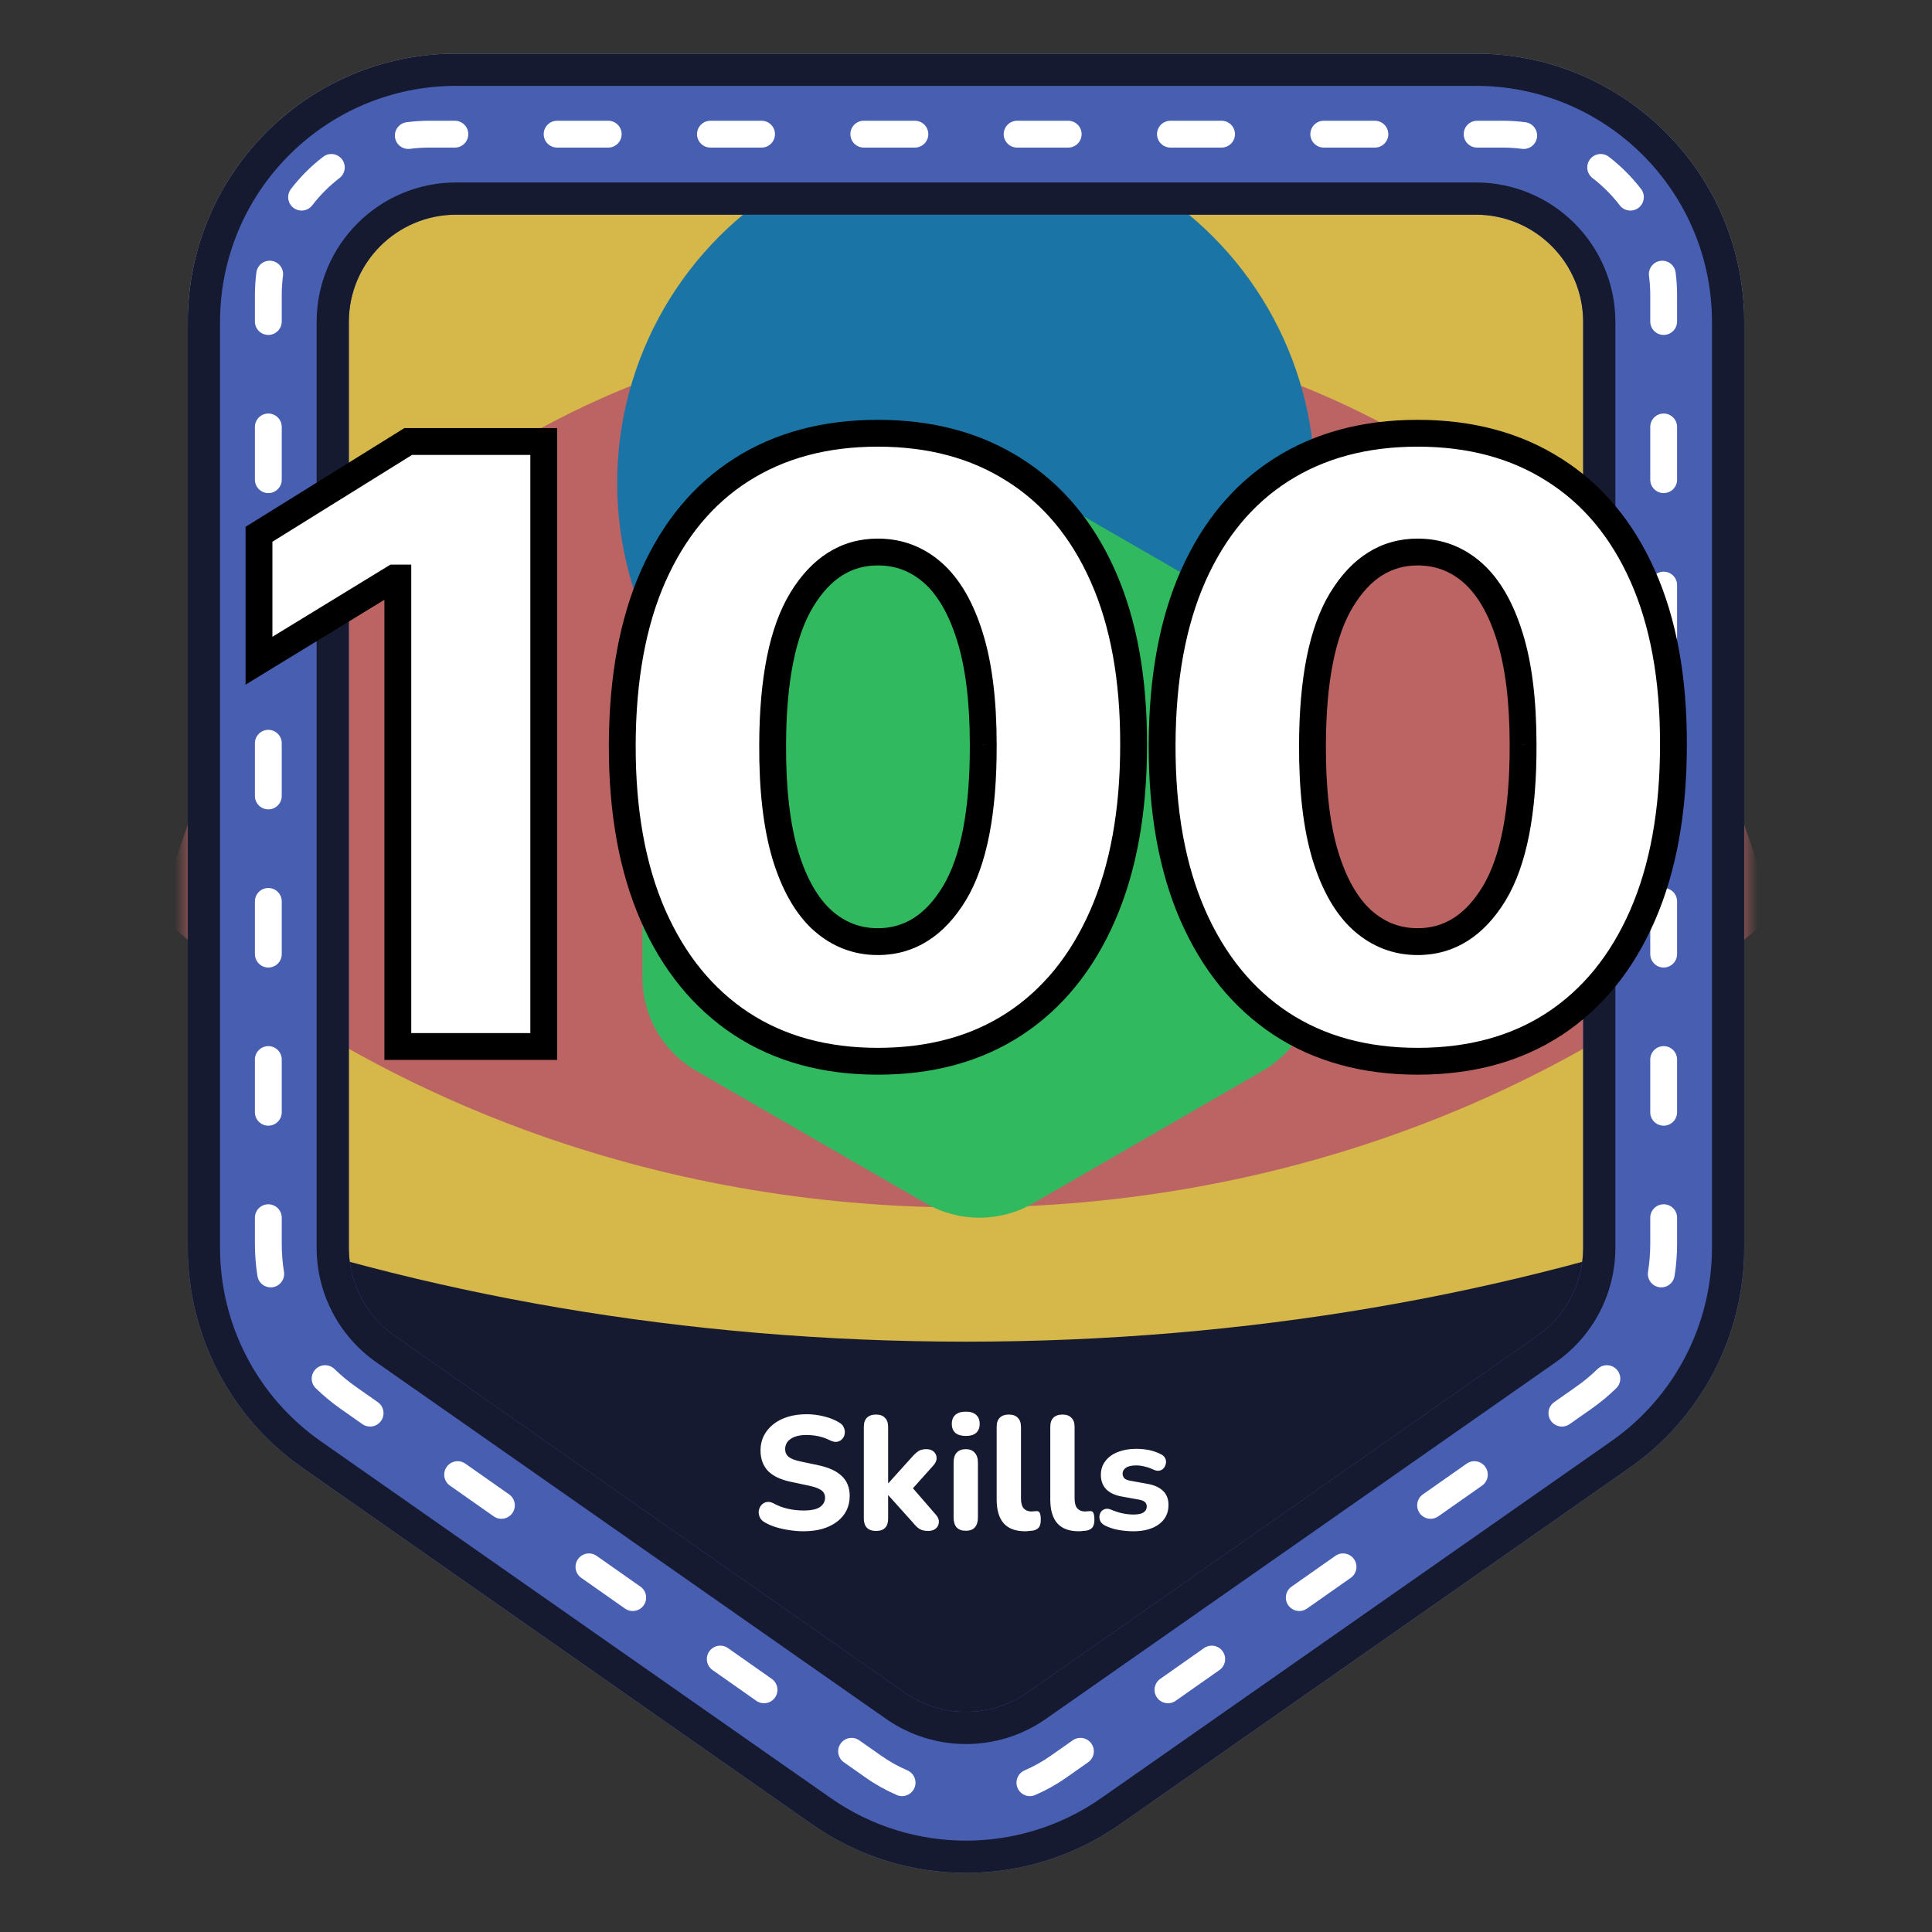 <svg width="72" height="72" viewBox="0 0 72 72" fill="none" xmlns="http://www.w3.org/2000/svg"><rect x="0" y="0" width="72" height="72" fill="#333333" stroke="none"/><path d="M7 12C7 6.477 11.477 2 17 2H55C60.523 2 65 6.477 65 12V46.502C65 49.766 63.407 52.825 60.733 54.696L41.733 67.989C38.29 70.398 33.71 70.398 30.267 67.989L11.267 54.696C8.593 52.825 7 49.766 7 46.502V12Z" fill="#D6B749"/><mask id="mask0_13_432" style="mask-type:alpha" maskUnits="userSpaceOnUse" x="7" y="2" width="58" height="68"><path d="M7 12C7 6.477 11.477 2 17 2H55C60.523 2 65 6.477 65 12V46.502C65 49.766 63.407 52.825 60.733 54.696L41.733 67.989C38.29 70.398 33.71 70.398 30.267 67.989L11.267 54.696C8.593 52.825 7 49.766 7 46.502V12Z" fill="#DD5630"/></mask><g mask="url(#mask0_13_432)"><path fill-rule="evenodd" clip-rule="evenodd" d="M66 34.186C58.222 40.882 47.649 45 36 45C24.351 45 13.778 40.882 6 34.185C8.682 21.552 21.094 12 36 12C50.906 12 63.318 21.552 66 34.186Z" fill="#BC6464"/><circle cx="36" cy="18" r="13" fill="#1A74A6"/><path d="M34.5 18.155C35.738 17.44 37.262 17.44 38.5 18.155L47.057 23.095C48.295 23.81 49.057 25.13 49.057 26.559V36.441C49.057 37.87 48.295 39.19 47.057 39.905L38.5 44.845C37.262 45.56 35.738 45.56 34.5 44.845L25.943 39.905C24.705 39.19 23.943 37.87 23.943 36.441V26.559C23.943 25.13 24.705 23.81 25.943 23.095L34.5 18.155Z" fill="#31B95F"/></g><path fill-rule="evenodd" clip-rule="evenodd" d="M65 45.132C56.346 48.24 46.477 50 36 50C25.523 50 15.653 48.24 7 45.132L7 46.502C7 49.766 8.593 52.825 11.267 54.696L30.267 67.989C33.71 70.398 38.29 70.398 41.733 67.989L60.733 54.696C63.407 52.825 65 49.766 65 46.502V45.132Z" fill="#161A30"/><path d="M29.938 57.066C29.77 57.066 29.598 57.052 29.422 57.024C29.25 57 29.084 56.964 28.924 56.916C28.768 56.868 28.628 56.808 28.504 56.736C28.416 56.688 28.354 56.626 28.318 56.55C28.282 56.47 28.268 56.39 28.276 56.31C28.288 56.23 28.318 56.16 28.366 56.1C28.418 56.036 28.482 55.996 28.558 55.98C28.638 55.96 28.726 55.974 28.822 56.022C28.986 56.114 29.164 56.182 29.356 56.226C29.552 56.27 29.746 56.292 29.938 56.292C30.23 56.292 30.438 56.248 30.562 56.16C30.686 56.068 30.748 55.954 30.748 55.818C30.748 55.702 30.704 55.61 30.616 55.542C30.528 55.474 30.374 55.416 30.154 55.368L29.476 55.224C29.092 55.144 28.806 55.008 28.618 54.816C28.434 54.62 28.342 54.364 28.342 54.048C28.342 53.848 28.384 53.666 28.468 53.502C28.552 53.338 28.67 53.196 28.822 53.076C28.974 52.956 29.154 52.864 29.362 52.8C29.574 52.736 29.806 52.704 30.058 52.704C30.282 52.704 30.502 52.732 30.718 52.788C30.934 52.84 31.124 52.918 31.288 53.022C31.368 53.07 31.422 53.132 31.45 53.208C31.482 53.28 31.492 53.354 31.48 53.43C31.472 53.502 31.442 53.566 31.39 53.622C31.342 53.678 31.28 53.714 31.204 53.73C31.128 53.746 31.036 53.728 30.928 53.676C30.796 53.608 30.656 53.558 30.508 53.526C30.36 53.494 30.208 53.478 30.052 53.478C29.884 53.478 29.74 53.5 29.62 53.544C29.504 53.588 29.414 53.65 29.35 53.73C29.29 53.81 29.26 53.902 29.26 54.006C29.26 54.122 29.302 54.216 29.386 54.288C29.47 54.36 29.616 54.418 29.824 54.462L30.502 54.606C30.894 54.69 31.186 54.826 31.378 55.014C31.57 55.198 31.666 55.442 31.666 55.746C31.666 55.946 31.626 56.128 31.546 56.292C31.466 56.452 31.35 56.59 31.198 56.706C31.046 56.822 30.864 56.912 30.652 56.976C30.44 57.036 30.202 57.066 29.938 57.066ZM32.648 57.054C32.5 57.054 32.386 57.014 32.306 56.934C32.23 56.854 32.192 56.74 32.192 56.592V53.178C32.192 53.026 32.23 52.912 32.306 52.836C32.386 52.756 32.5 52.716 32.648 52.716C32.792 52.716 32.902 52.756 32.978 52.836C33.058 52.912 33.098 53.026 33.098 53.178V55.272H33.11L33.98 54.306C34.068 54.206 34.148 54.132 34.22 54.084C34.296 54.032 34.396 54.006 34.52 54.006C34.644 54.006 34.738 54.038 34.802 54.102C34.87 54.166 34.904 54.244 34.904 54.336C34.908 54.424 34.87 54.514 34.79 54.606L33.872 55.632V55.29L34.892 56.466C34.968 56.558 35 56.65 34.988 56.742C34.98 56.834 34.94 56.91 34.868 56.97C34.796 57.026 34.704 57.054 34.592 57.054C34.456 57.054 34.346 57.028 34.262 56.976C34.182 56.924 34.1 56.844 34.016 56.736L33.11 55.728H33.098V56.592C33.098 56.9 32.948 57.054 32.648 57.054ZM35.993 57.048C35.846 57.048 35.731 57.006 35.651 56.922C35.575 56.834 35.538 56.712 35.538 56.556V54.504C35.538 54.344 35.575 54.222 35.651 54.138C35.731 54.05 35.846 54.006 35.993 54.006C36.138 54.006 36.248 54.05 36.324 54.138C36.404 54.222 36.444 54.344 36.444 54.504V56.556C36.444 56.712 36.406 56.834 36.33 56.922C36.254 57.006 36.142 57.048 35.993 57.048ZM35.993 53.514C35.825 53.514 35.696 53.476 35.603 53.4C35.516 53.32 35.471 53.208 35.471 53.064C35.471 52.916 35.516 52.804 35.603 52.728C35.696 52.648 35.825 52.608 35.993 52.608C36.161 52.608 36.289 52.648 36.377 52.728C36.465 52.804 36.51 52.916 36.51 53.064C36.51 53.208 36.465 53.32 36.377 53.4C36.289 53.476 36.161 53.514 35.993 53.514ZM38.205 57.066C37.849 57.066 37.583 56.968 37.407 56.772C37.231 56.572 37.143 56.276 37.143 55.884V53.178C37.143 53.026 37.181 52.912 37.257 52.836C37.337 52.756 37.451 52.716 37.599 52.716C37.743 52.716 37.853 52.756 37.929 52.836C38.009 52.912 38.049 53.026 38.049 53.178V55.848C38.049 56.012 38.083 56.134 38.151 56.214C38.223 56.29 38.317 56.328 38.433 56.328C38.465 56.328 38.495 56.326 38.523 56.322C38.551 56.318 38.581 56.316 38.613 56.316C38.677 56.308 38.721 56.328 38.745 56.376C38.773 56.42 38.787 56.51 38.787 56.646C38.787 56.766 38.763 56.858 38.715 56.922C38.667 56.982 38.593 57.022 38.493 57.042C38.453 57.046 38.407 57.05 38.355 57.054C38.303 57.062 38.253 57.066 38.205 57.066ZM40.203 57.066C39.847 57.066 39.581 56.968 39.405 56.772C39.229 56.572 39.141 56.276 39.141 55.884V53.178C39.141 53.026 39.179 52.912 39.255 52.836C39.335 52.756 39.449 52.716 39.597 52.716C39.741 52.716 39.851 52.756 39.927 52.836C40.007 52.912 40.047 53.026 40.047 53.178V55.848C40.047 56.012 40.081 56.134 40.149 56.214C40.221 56.29 40.315 56.328 40.431 56.328C40.463 56.328 40.493 56.326 40.521 56.322C40.549 56.318 40.579 56.316 40.611 56.316C40.675 56.308 40.719 56.328 40.743 56.376C40.771 56.42 40.785 56.51 40.785 56.646C40.785 56.766 40.761 56.858 40.713 56.922C40.665 56.982 40.591 57.022 40.491 57.042C40.451 57.046 40.405 57.05 40.353 57.054C40.301 57.062 40.251 57.066 40.203 57.066ZM42.238 57.066C42.062 57.066 41.88 57.05 41.692 57.018C41.508 56.986 41.34 56.932 41.188 56.856C41.108 56.816 41.05 56.766 41.014 56.706C40.982 56.642 40.968 56.578 40.972 56.514C40.976 56.45 40.996 56.392 41.032 56.34C41.072 56.288 41.122 56.254 41.182 56.238C41.246 56.218 41.316 56.224 41.392 56.256C41.556 56.324 41.706 56.372 41.842 56.4C41.978 56.428 42.112 56.442 42.244 56.442C42.416 56.442 42.54 56.416 42.616 56.364C42.696 56.308 42.736 56.236 42.736 56.148C42.736 56.068 42.71 56.008 42.658 55.968C42.606 55.928 42.53 55.9 42.43 55.884L41.8 55.77C41.552 55.726 41.36 55.636 41.224 55.5C41.092 55.36 41.026 55.182 41.026 54.966C41.026 54.766 41.082 54.594 41.194 54.45C41.306 54.302 41.46 54.19 41.656 54.114C41.856 54.034 42.082 53.994 42.334 53.994C42.514 53.994 42.68 54.01 42.832 54.042C42.984 54.074 43.13 54.126 43.27 54.198C43.342 54.234 43.392 54.282 43.42 54.342C43.452 54.402 43.462 54.464 43.45 54.528C43.442 54.592 43.418 54.65 43.378 54.702C43.338 54.754 43.286 54.788 43.222 54.804C43.162 54.82 43.092 54.812 43.012 54.78C42.884 54.72 42.766 54.678 42.658 54.654C42.55 54.626 42.446 54.612 42.346 54.612C42.166 54.612 42.036 54.642 41.956 54.702C41.876 54.758 41.836 54.83 41.836 54.918C41.836 54.986 41.858 55.044 41.902 55.092C41.95 55.136 42.022 55.166 42.118 55.182L42.748 55.296C43.008 55.34 43.206 55.428 43.342 55.56C43.478 55.688 43.546 55.864 43.546 56.088C43.546 56.392 43.426 56.632 43.186 56.808C42.95 56.98 42.634 57.066 42.238 57.066Z" fill="white"/><path fill-rule="evenodd" clip-rule="evenodd" d="M55 8H17C14.791 8 13 9.791 13 12V46.502C13 47.808 13.637 49.031 14.707 49.78L33.707 63.073C35.084 64.036 36.916 64.036 38.293 63.073L57.293 49.78C58.363 49.031 59 47.808 59 46.502V12C59 9.791 57.209 8 55 8ZM17 2C11.477 2 7 6.477 7 12V46.502C7 49.766 8.593 52.825 11.267 54.696L30.267 67.989C33.71 70.398 38.29 70.398 41.733 67.989L60.733 54.696C63.407 52.825 65 49.766 65 46.502V12C65 6.477 60.523 2 55 2H17Z" fill="#475EB1"/><path fill-rule="evenodd" clip-rule="evenodd" d="M17 6.8H55C57.872 6.8 60.2 9.128 60.2 12V46.502C60.2 48.199 59.372 49.79 57.981 50.763L38.981 64.056C37.191 65.309 34.809 65.308 33.019 64.056L14.019 50.763C12.628 49.79 11.8 48.199 11.8 46.502V12C11.8 9.128 14.128 6.8 17 6.8ZM17 3.2C12.14 3.2 8.2 7.14 8.2 12V46.502C8.2 49.374 9.602 52.066 11.955 53.712L30.955 67.006C33.984 69.125 38.016 69.125 41.045 67.006L60.045 53.712C62.398 52.066 63.8 49.374 63.8 46.502V12C63.8 7.14 59.86 3.2 55 3.2H17ZM17 8H55C57.209 8 59 9.791 59 12V46.502C59 47.808 58.363 49.031 57.293 49.78L38.293 63.073C36.916 64.036 35.084 64.036 33.707 63.073L14.707 49.78C13.637 49.031 13 47.808 13 46.502V12C13 9.791 14.791 8 17 8ZM7 12C7 6.477 11.477 2 17 2H55C60.523 2 65 6.477 65 12V46.502C65 49.766 63.407 52.825 60.733 54.696L41.733 67.989C38.29 70.398 33.71 70.398 30.267 67.989L11.267 54.696C8.593 52.825 7 49.766 7 46.502V12Z" fill="#161A30"/><path fill-rule="evenodd" clip-rule="evenodd" d="M16 5.5C15.756 5.5 15.516 5.516 15.281 5.547C15.007 5.582 14.756 5.389 14.72 5.115C14.685 4.842 14.878 4.591 15.152 4.555C15.43 4.519 15.713 4.5 16 4.5H16.952C17.229 4.5 17.452 4.724 17.452 5C17.452 5.276 17.229 5.5 16.952 5.5H16ZM20.262 5C20.262 4.724 20.486 4.5 20.762 4.5H22.667C22.943 4.5 23.167 4.724 23.167 5C23.167 5.276 22.943 5.5 22.667 5.5H20.762C20.486 5.5 20.262 5.276 20.262 5ZM25.976 5C25.976 4.724 26.2 4.5 26.476 4.5H28.381C28.657 4.5 28.881 4.724 28.881 5C28.881 5.276 28.657 5.5 28.381 5.5H26.476C26.2 5.5 25.976 5.276 25.976 5ZM31.691 5C31.691 4.724 31.914 4.5 32.191 4.5H34.095C34.371 4.5 34.595 4.724 34.595 5C34.595 5.276 34.371 5.5 34.095 5.5H32.191C31.914 5.5 31.691 5.276 31.691 5ZM37.405 5C37.405 4.724 37.629 4.5 37.905 4.5H39.809C40.086 4.5 40.309 4.724 40.309 5C40.309 5.276 40.086 5.5 39.809 5.5H37.905C37.629 5.5 37.405 5.276 37.405 5ZM43.119 5C43.119 4.724 43.343 4.5 43.619 4.5H45.524C45.8 4.5 46.024 4.724 46.024 5C46.024 5.276 45.8 5.5 45.524 5.5H43.619C43.343 5.5 43.119 5.276 43.119 5ZM48.833 5C48.833 4.724 49.057 4.5 49.333 4.5H51.238C51.514 4.5 51.738 4.724 51.738 5C51.738 5.276 51.514 5.5 51.238 5.5H49.333C49.057 5.5 48.833 5.276 48.833 5ZM54.548 5C54.548 4.724 54.772 4.5 55.048 4.5H56C56.287 4.5 56.571 4.519 56.848 4.555C57.122 4.591 57.315 4.842 57.279 5.115C57.244 5.389 56.993 5.582 56.719 5.547C56.484 5.516 56.244 5.5 56 5.5H55.048C54.772 5.5 54.548 5.276 54.548 5ZM12.744 5.935C12.912 6.154 12.871 6.468 12.652 6.636C12.271 6.929 11.929 7.271 11.636 7.652C11.468 7.871 11.154 7.912 10.935 7.744C10.716 7.575 10.675 7.262 10.843 7.043C11.189 6.593 11.592 6.189 12.043 5.843C12.262 5.675 12.575 5.716 12.744 5.935ZM59.256 5.935C59.425 5.716 59.738 5.675 59.957 5.843C60.407 6.189 60.811 6.593 61.157 7.043C61.325 7.262 61.284 7.575 61.065 7.744C60.846 7.912 60.532 7.871 60.364 7.652C60.071 7.271 59.729 6.929 59.348 6.636C59.129 6.468 59.088 6.154 59.256 5.935ZM10.115 9.721C10.389 9.756 10.582 10.007 10.546 10.281C10.516 10.516 10.5 10.756 10.5 11V11.982C10.5 12.258 10.276 12.482 10 12.482C9.724 12.482 9.5 12.258 9.5 11.982V11C9.5 10.713 9.519 10.43 9.555 10.152C9.591 9.878 9.842 9.685 10.115 9.721ZM61.885 9.721C62.158 9.685 62.409 9.878 62.445 10.152C62.481 10.43 62.5 10.713 62.5 11V11.982C62.5 12.258 62.276 12.482 62 12.482C61.724 12.482 61.5 12.258 61.5 11.982V11C61.5 10.756 61.484 10.516 61.453 10.281C61.418 10.007 61.611 9.756 61.885 9.721ZM10 15.411C10.276 15.411 10.5 15.635 10.5 15.911V17.876C10.5 18.152 10.276 18.376 10 18.376C9.724 18.376 9.5 18.152 9.5 17.876V15.911C9.5 15.635 9.724 15.411 10 15.411ZM62 15.411C62.276 15.411 62.5 15.635 62.5 15.911V17.876C62.5 18.152 62.276 18.376 62 18.376C61.724 18.376 61.5 18.152 61.5 17.876V15.911C61.5 15.635 61.724 15.411 62 15.411ZM62 21.305C62.276 21.305 62.5 21.529 62.5 21.805V23.77C62.5 24.046 62.276 24.27 62 24.27C61.724 24.27 61.5 24.046 61.5 23.77V21.805C61.5 21.529 61.724 21.305 62 21.305ZM10 21.305C10.276 21.305 10.5 21.529 10.5 21.805V23.77C10.5 24.046 10.276 24.27 10 24.27C9.724 24.27 9.5 24.046 9.5 23.77V21.805C9.5 21.529 9.724 21.305 10 21.305ZM10 27.199C10.276 27.199 10.5 27.423 10.5 27.699V29.663C10.5 29.94 10.276 30.163 10 30.163C9.724 30.163 9.5 29.94 9.5 29.663V27.699C9.5 27.423 9.724 27.199 10 27.199ZM62 27.199C62.276 27.199 62.5 27.423 62.5 27.699V29.663C62.5 29.94 62.276 30.163 62 30.163C61.724 30.163 61.5 29.94 61.5 29.663V27.699C61.5 27.423 61.724 27.199 62 27.199ZM62 33.093C62.276 33.093 62.5 33.316 62.5 33.593V35.557C62.5 35.833 62.276 36.057 62 36.057C61.724 36.057 61.5 35.833 61.5 35.557V33.593C61.5 33.316 61.724 33.093 62 33.093ZM10 33.093C10.276 33.093 10.5 33.316 10.5 33.593V35.557C10.5 35.833 10.276 36.057 10 36.057C9.724 36.057 9.5 35.833 9.5 35.557V33.593C9.5 33.316 9.724 33.093 10 33.093ZM62 38.986C62.276 38.986 62.5 39.21 62.5 39.486V41.451C62.5 41.727 62.276 41.951 62 41.951C61.724 41.951 61.5 41.727 61.5 41.451V39.486C61.5 39.21 61.724 38.986 62 38.986ZM10 38.986C10.276 38.986 10.5 39.21 10.5 39.486V41.451C10.5 41.727 10.276 41.951 10 41.951C9.724 41.951 9.5 41.727 9.5 41.451V39.486C9.5 39.21 9.724 38.986 10 38.986ZM62 44.88C62.276 44.88 62.5 45.104 62.5 45.38V46.362C62.5 46.765 62.468 47.164 62.405 47.556C62.361 47.828 62.104 48.014 61.831 47.97C61.559 47.926 61.373 47.669 61.417 47.396C61.472 47.057 61.5 46.712 61.5 46.362V45.38C61.5 45.104 61.724 44.88 62 44.88ZM10 44.88C10.276 44.88 10.5 45.104 10.5 45.38V46.362C10.5 46.712 10.528 47.057 10.583 47.396C10.627 47.669 10.441 47.926 10.169 47.97C9.896 48.014 9.639 47.828 9.595 47.556C9.532 47.164 9.5 46.765 9.5 46.362V45.38C9.5 45.104 9.724 44.88 10 44.88ZM11.758 51.029C11.951 50.831 12.268 50.827 12.466 51.02C12.712 51.259 12.978 51.481 13.264 51.681L14.08 52.254C14.306 52.413 14.36 52.725 14.202 52.951C14.043 53.177 13.731 53.231 13.505 53.073L12.689 52.5C12.36 52.268 12.052 52.013 11.768 51.736C11.57 51.543 11.566 51.227 11.758 51.029ZM60.242 51.029C60.434 51.227 60.43 51.543 60.232 51.736C59.948 52.013 59.64 52.268 59.311 52.5L58.495 53.073C58.269 53.231 57.957 53.177 57.798 52.951C57.64 52.725 57.694 52.413 57.92 52.254L58.736 51.681C59.022 51.481 59.288 51.259 59.535 51.02C59.732 50.827 60.049 50.831 60.242 51.029ZM16.646 54.667C16.804 54.442 17.116 54.387 17.342 54.546L18.973 55.691C19.199 55.85 19.254 56.162 19.095 56.388C18.936 56.614 18.625 56.669 18.399 56.51L16.767 55.364C16.541 55.205 16.487 54.894 16.646 54.667ZM55.354 54.667C55.513 54.894 55.459 55.205 55.233 55.364L53.601 56.51C53.375 56.669 53.063 56.614 52.905 56.388C52.746 56.162 52.801 55.85 53.027 55.691L54.658 54.546C54.884 54.387 55.196 54.442 55.354 54.667ZM21.539 58.105C21.698 57.879 22.01 57.824 22.236 57.983L23.867 59.129C24.093 59.287 24.148 59.599 23.989 59.825C23.83 60.051 23.518 60.105 23.292 59.947L21.661 58.801C21.435 58.642 21.381 58.331 21.539 58.105ZM50.461 58.105C50.619 58.331 50.565 58.642 50.339 58.801L48.708 59.947C48.482 60.105 48.17 60.051 48.011 59.825C47.852 59.599 47.907 59.287 48.133 59.129L49.764 57.983C49.99 57.824 50.302 57.879 50.461 58.105ZM45.567 61.542C45.726 61.768 45.671 62.079 45.445 62.238L43.814 63.384C43.588 63.542 43.276 63.488 43.117 63.262C42.959 63.036 43.013 62.724 43.239 62.566L44.87 61.42C45.096 61.261 45.408 61.316 45.567 61.542ZM26.433 61.542C26.592 61.316 26.904 61.261 27.13 61.42L28.761 62.566C28.987 62.724 29.041 63.036 28.883 63.262C28.724 63.488 28.412 63.542 28.186 63.384L26.555 62.238C26.329 62.079 26.274 61.768 26.433 61.542ZM31.327 64.979C31.485 64.753 31.797 64.698 32.023 64.857L32.839 65.43C33.15 65.648 33.478 65.831 33.817 65.977C34.07 66.087 34.187 66.381 34.077 66.635C33.967 66.888 33.673 67.005 33.42 66.895C33.019 66.722 32.631 66.506 32.264 66.248L31.448 65.675C31.223 65.516 31.168 65.205 31.327 64.979ZM40.673 64.979C40.832 65.205 40.778 65.516 40.551 65.675L39.736 66.248C39.369 66.506 38.981 66.722 38.58 66.895C38.327 67.005 38.033 66.888 37.923 66.635C37.813 66.381 37.93 66.087 38.183 65.977C38.522 65.831 38.85 65.648 39.161 65.43L39.977 64.857C40.203 64.698 40.515 64.753 40.673 64.979Z" fill="white"/><path d="M20.264 16.454V39H14.826V21.541H14.694L9.652 24.623V19.911L15.211 16.454H20.264ZM32.713 39.55C30.746 39.55 29.05 39.084 27.627 38.152C26.203 37.213 25.106 35.866 24.335 34.112C23.564 32.351 23.183 30.233 23.19 27.76C23.198 25.287 23.583 23.188 24.346 21.463C25.117 19.731 26.21 18.414 27.627 17.511C29.05 16.601 30.746 16.146 32.713 16.146C34.679 16.146 36.375 16.601 37.798 17.511C39.23 18.414 40.331 19.731 41.101 21.463C41.872 23.195 42.253 25.294 42.246 27.76C42.246 30.241 41.861 32.362 41.09 34.123C40.319 35.885 39.222 37.231 37.798 38.163C36.382 39.088 34.687 39.55 32.713 39.55ZM32.713 35.092C33.887 35.092 34.837 34.494 35.564 33.298C36.29 32.094 36.65 30.248 36.643 27.76C36.643 26.131 36.477 24.788 36.147 23.731C35.817 22.667 35.358 21.874 34.771 21.353C34.184 20.832 33.498 20.572 32.713 20.572C31.546 20.572 30.603 21.163 29.883 22.344C29.164 23.518 28.801 25.324 28.794 27.76C28.786 29.412 28.944 30.78 29.267 31.866C29.597 32.953 30.059 33.764 30.654 34.299C31.248 34.828 31.935 35.092 32.713 35.092ZM52.831 39.55C50.864 39.55 49.169 39.084 47.745 38.152C46.321 37.213 45.224 35.866 44.454 34.112C43.683 32.351 43.301 30.233 43.309 27.76C43.316 25.287 43.701 23.188 44.465 21.463C45.235 19.731 46.329 18.414 47.745 17.511C49.169 16.601 50.864 16.146 52.831 16.146C54.798 16.146 56.493 16.601 57.917 17.511C59.348 18.414 60.449 19.731 61.22 21.463C61.99 23.195 62.372 25.294 62.364 27.76C62.364 30.241 61.979 32.362 61.209 34.123C60.438 35.885 59.341 37.231 57.917 38.163C56.501 39.088 54.805 39.55 52.831 39.55ZM52.831 35.092C54.005 35.092 54.956 34.494 55.682 33.298C56.409 32.094 56.769 30.248 56.761 27.76C56.761 26.131 56.596 24.788 56.266 23.731C55.935 22.667 55.477 21.874 54.89 21.353C54.303 20.832 53.616 20.572 52.831 20.572C51.664 20.572 50.721 21.163 50.002 22.344C49.283 23.518 48.919 25.324 48.912 27.76C48.905 29.412 49.062 30.78 49.385 31.866C49.716 32.953 50.178 33.764 50.773 34.299C51.367 34.828 52.053 35.092 52.831 35.092Z" fill="white"/><path d="M20.264 16.454H20.764V15.954H20.264V16.454ZM20.264 39V39.5H20.764V39H20.264ZM14.826 39H14.326V39.5H14.826V39ZM14.826 21.541H15.326V21.041H14.826V21.541ZM14.694 21.541V21.041H14.553L14.433 21.114L14.694 21.541ZM9.652 24.623H9.152V25.515L9.913 25.049L9.652 24.623ZM9.652 19.911L9.388 19.487L9.152 19.633V19.911H9.652ZM15.211 16.454V15.954H15.069L14.947 16.03L15.211 16.454ZM19.764 16.454V39H20.764V16.454H19.764ZM20.264 38.5H14.826V39.5H20.264V38.5ZM15.326 39V21.541H14.326V39H15.326ZM14.826 21.041H14.694V22.041H14.826V21.041ZM14.433 21.114L9.391 24.196L9.913 25.049L14.955 21.967L14.433 21.114ZM10.152 24.623V19.911H9.152V24.623H10.152ZM9.916 20.336L15.475 16.879L14.947 16.03L9.388 19.487L9.916 20.336ZM15.211 16.954H20.264V15.954H15.211V16.954ZM27.627 38.152L27.351 38.57L27.353 38.571L27.627 38.152ZM24.335 34.112L23.877 34.313L23.877 34.313L24.335 34.112ZM23.19 27.76L22.69 27.759L23.19 27.76ZM24.346 21.463L23.889 21.26L23.889 21.261L24.346 21.463ZM27.627 17.511L27.895 17.933L27.896 17.933L27.627 17.511ZM37.798 17.511L37.529 17.933L37.532 17.934L37.798 17.511ZM41.101 21.463L41.558 21.26V21.26L41.101 21.463ZM42.246 27.76L41.746 27.759V27.76H42.246ZM41.09 34.123L40.632 33.923L41.09 34.123ZM37.798 38.163L38.072 38.582L38.072 38.582L37.798 38.163ZM35.564 33.298L35.991 33.557L35.992 33.556L35.564 33.298ZM36.643 27.76H36.143L36.143 27.762L36.643 27.76ZM36.147 23.731L35.67 23.879L35.67 23.88L36.147 23.731ZM34.771 21.353L35.103 20.979L34.771 21.353ZM29.883 22.344L30.31 22.605L30.311 22.604L29.883 22.344ZM28.794 27.76L29.294 27.762L29.294 27.762L28.794 27.76ZM29.267 31.866L28.788 32.009L28.788 32.012L29.267 31.866ZM30.654 34.299L30.319 34.671L30.322 34.673L30.654 34.299ZM32.713 39.05C30.828 39.05 29.231 38.605 27.901 37.734L27.353 38.571C28.87 39.564 30.664 40.05 32.713 40.05V39.05ZM27.902 37.735C26.568 36.855 25.53 35.588 24.793 33.911L23.877 34.313C24.682 36.144 25.837 37.571 27.351 38.57L27.902 37.735ZM24.793 33.912C24.057 32.23 23.683 30.185 23.69 27.762L22.69 27.759C22.683 30.282 23.072 32.472 23.877 34.313L24.793 33.912ZM23.69 27.762C23.697 25.337 24.075 23.311 24.803 21.666L23.889 21.261C23.09 23.065 22.698 25.237 22.69 27.759L23.69 27.762ZM24.803 21.667C25.539 20.012 26.572 18.776 27.895 17.933L27.358 17.09C25.848 18.052 24.695 19.45 23.889 21.26L24.803 21.667ZM27.896 17.933C29.227 17.082 30.825 16.646 32.713 16.646V15.646C30.666 15.646 28.874 16.121 27.357 17.09L27.896 17.933ZM32.713 16.646C34.6 16.646 36.198 17.082 37.529 17.933L38.068 17.09C36.551 16.121 34.759 15.646 32.713 15.646V16.646ZM37.532 17.934C38.869 18.778 39.909 20.014 40.644 21.667L41.558 21.26C40.752 19.449 39.59 18.05 38.065 17.088L37.532 17.934ZM40.644 21.667C41.379 23.318 41.753 25.343 41.746 27.759L42.746 27.762C42.753 25.246 42.364 23.073 41.558 21.26L40.644 21.667ZM41.746 27.76C41.746 30.191 41.368 32.24 40.632 33.923L41.548 34.324C42.353 32.484 42.746 30.291 42.746 27.76H41.746ZM40.632 33.923C39.895 35.607 38.857 36.873 37.525 37.745L38.072 38.582C39.588 37.59 40.744 36.162 41.548 34.324L40.632 33.923ZM37.525 37.745C36.203 38.608 34.606 39.05 32.713 39.05V40.05C34.767 40.05 36.561 39.568 38.072 38.582L37.525 37.745ZM32.713 35.592C34.097 35.592 35.194 34.869 35.991 33.557L35.136 33.038C34.48 34.119 33.676 34.592 32.713 34.592V35.592ZM35.992 33.556C36.79 32.234 37.15 30.277 37.143 27.759L36.143 27.762C36.15 30.219 35.791 31.954 35.136 33.039L35.992 33.556ZM37.143 27.76C37.143 26.102 36.975 24.704 36.624 23.582L35.67 23.88C35.98 24.872 36.143 26.16 36.143 27.76H37.143ZM36.625 23.583C36.278 22.466 35.781 21.581 35.103 20.979L34.439 21.727C34.935 22.168 35.356 22.868 35.67 23.879L36.625 23.583ZM35.103 20.979C34.424 20.377 33.62 20.072 32.713 20.072V21.072C33.376 21.072 33.944 21.288 34.439 21.727L35.103 20.979ZM32.713 20.072C31.336 20.072 30.247 20.786 29.456 22.084L30.311 22.604C30.959 21.539 31.755 21.072 32.713 21.072V20.072ZM29.457 22.083C28.666 23.375 28.301 25.292 28.294 27.759L29.294 27.762C29.301 25.356 29.663 23.662 30.31 22.605L29.457 22.083ZM28.294 27.758C28.286 29.438 28.446 30.86 28.788 32.009L29.746 31.724C29.442 30.701 29.286 29.385 29.294 27.762L28.294 27.758ZM28.788 32.012C29.135 33.151 29.635 34.054 30.319 34.671L30.989 33.928C30.484 33.473 30.06 32.755 29.745 31.721L28.788 32.012ZM30.322 34.673C31.006 35.281 31.809 35.592 32.713 35.592V34.592C32.06 34.592 31.491 34.375 30.986 33.926L30.322 34.673ZM47.745 38.152L47.47 38.57L47.471 38.571L47.745 38.152ZM44.454 34.112L43.995 34.313L43.996 34.313L44.454 34.112ZM43.309 27.76L42.809 27.759L43.309 27.76ZM44.465 21.463L44.008 21.26L44.007 21.261L44.465 21.463ZM47.745 17.511L48.014 17.933L48.014 17.933L47.745 17.511ZM57.917 17.511L57.648 17.933L57.65 17.934L57.917 17.511ZM61.22 21.463L61.676 21.26V21.26L61.22 21.463ZM62.364 27.76L61.864 27.759V27.76H62.364ZM61.209 34.123L60.751 33.923H60.751L61.209 34.123ZM57.917 38.163L58.19 38.582L58.191 38.582L57.917 38.163ZM55.682 33.298L56.11 33.557L56.11 33.556L55.682 33.298ZM56.761 27.76H56.261L56.261 27.762L56.761 27.76ZM56.266 23.731L55.788 23.879L55.788 23.88L56.266 23.731ZM54.89 21.353L55.222 20.979L54.89 21.353ZM50.002 22.344L50.428 22.605L50.429 22.604L50.002 22.344ZM48.912 27.76L49.412 27.762L49.412 27.762L48.912 27.76ZM49.385 31.866L48.906 32.009L48.907 32.012L49.385 31.866ZM50.773 34.299L50.438 34.671L50.44 34.673L50.773 34.299ZM52.831 39.05C50.946 39.05 49.349 38.605 48.019 37.734L47.471 38.571C48.989 39.564 50.782 40.05 52.831 40.05V39.05ZM48.02 37.735C46.687 36.855 45.648 35.588 44.911 33.911L43.996 34.313C44.8 36.144 45.956 37.571 47.47 38.57L48.02 37.735ZM44.912 33.912C44.176 32.23 43.801 30.185 43.809 27.762L42.809 27.759C42.801 30.282 43.19 32.472 43.995 34.313L44.912 33.912ZM43.809 27.762C43.816 25.337 44.194 23.311 44.922 21.666L44.007 21.261C43.209 23.065 42.816 25.237 42.809 27.759L43.809 27.762ZM44.921 21.667C45.657 20.012 46.691 18.776 48.014 17.933L47.476 17.09C45.967 18.052 44.813 19.45 44.008 21.26L44.921 21.667ZM48.014 17.933C49.345 17.082 50.944 16.646 52.831 16.646V15.646C50.785 15.646 48.992 16.121 47.476 17.09L48.014 17.933ZM52.831 16.646C54.718 16.646 56.317 17.082 57.648 17.933L58.186 17.09C56.67 16.121 54.877 15.646 52.831 15.646V16.646ZM57.65 17.934C58.988 18.778 60.027 20.014 60.763 21.667L61.676 21.26C60.871 19.449 59.709 18.05 58.184 17.088L57.65 17.934ZM60.763 21.667C61.497 23.318 61.872 25.343 61.864 27.759L62.864 27.762C62.872 25.246 62.483 23.073 61.676 21.26L60.763 21.667ZM61.864 27.76C61.864 30.191 61.487 32.24 60.751 33.923L61.667 34.324C62.472 32.484 62.864 30.291 62.864 27.76H61.864ZM60.751 33.923C60.014 35.607 58.975 36.873 57.643 37.745L58.191 38.582C59.706 37.59 60.862 36.162 61.667 34.324L60.751 33.923ZM57.644 37.745C56.321 38.608 54.725 39.05 52.831 39.05V40.05C54.886 40.05 56.68 39.568 58.19 38.582L57.644 37.745ZM52.831 35.592C54.216 35.592 55.313 34.869 56.11 33.557L55.255 33.038C54.599 34.119 53.795 34.592 52.831 34.592V35.592ZM56.11 33.556C56.908 32.234 57.269 30.277 57.261 27.759L56.261 27.762C56.268 30.219 55.91 31.954 55.254 33.039L56.11 33.556ZM57.261 27.76C57.261 26.102 57.094 24.704 56.743 23.582L55.788 23.88C56.098 24.872 56.261 26.16 56.261 27.76H57.261ZM56.743 23.583C56.397 22.466 55.9 21.581 55.222 20.979L54.558 21.727C55.054 22.168 55.474 22.868 55.788 23.879L56.743 23.583ZM55.222 20.979C54.543 20.377 53.739 20.072 52.831 20.072V21.072C53.494 21.072 54.062 21.288 54.558 21.727L55.222 20.979ZM52.831 20.072C51.455 20.072 50.365 20.786 49.575 22.084L50.429 22.604C51.077 21.539 51.874 21.072 52.831 21.072V20.072ZM49.575 22.083C48.784 23.375 48.419 25.292 48.412 27.759L49.412 27.762C49.419 25.356 49.781 23.662 50.428 22.605L49.575 22.083ZM48.412 27.758C48.405 29.438 48.565 30.86 48.906 32.009L49.865 31.724C49.56 30.701 49.405 29.385 49.412 27.762L48.412 27.758ZM48.907 32.012C49.253 33.151 49.753 34.054 50.438 34.671L51.107 33.928C50.603 33.473 50.178 32.755 49.864 31.721L48.907 32.012ZM50.44 34.673C51.124 35.281 51.928 35.592 52.831 35.592V34.592C52.179 34.592 51.61 34.375 51.105 33.926L50.44 34.673Z" fill="black"/></svg>